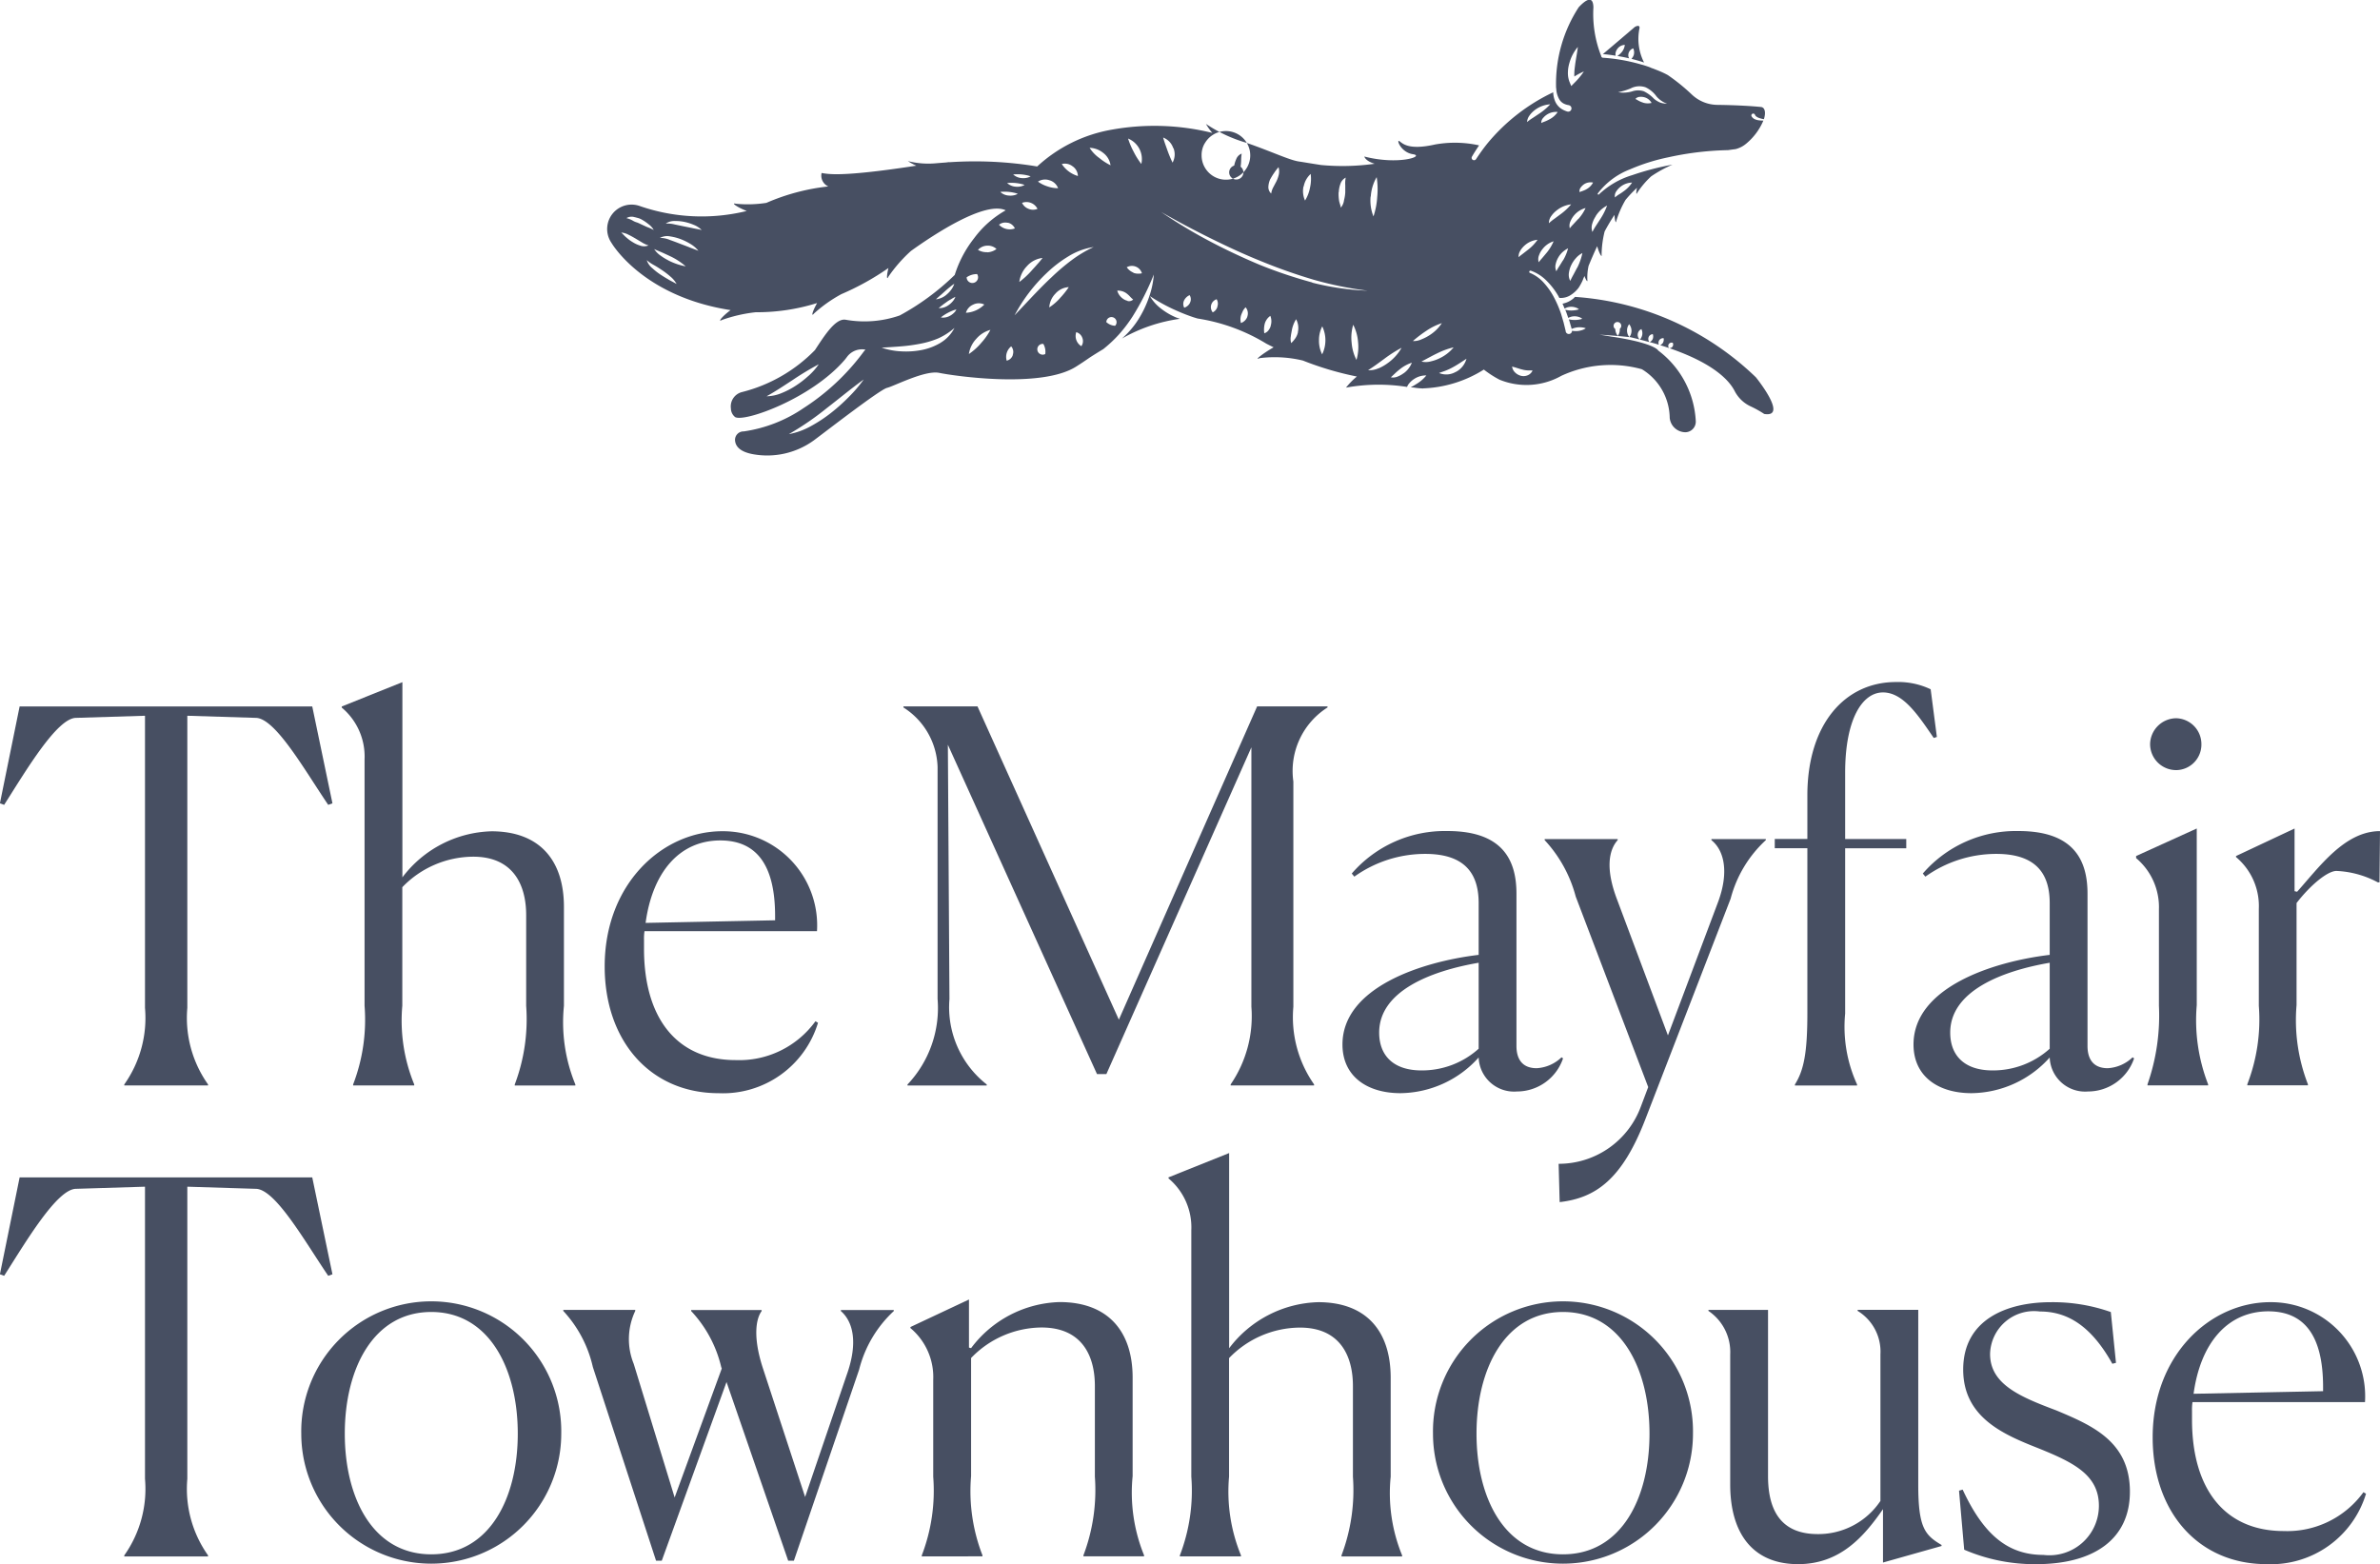 <svg xmlns="http://www.w3.org/2000/svg" width="112.438" height="73.901" viewBox="0 0 112.438 73.901">
  <defs>
    <style>
      .cls-1 {
        fill: #474f62;
      }
    </style>
  </defs>
  <g id="MAYFAIR_TOWNHOUSE_LOGO_WHITE" transform="translate(-385.06 -258.673)">
    <g id="Group_90" data-name="Group 90" transform="translate(385.06 290.897)">
      <path id="Path_102" data-name="Path 102" class="cls-1" d="M390.931,406.419v-.049a5.437,5.437,0,0,0,.979-3.619v-13.8l-3.254.1c-.9,0-2.373,2.5-3.4,4.11l-.2-.072.931-4.576h13.825l.954,4.576-.2.072c-1.1-1.617-2.5-4.11-3.427-4.11l-3.229-.1v13.8a5.433,5.433,0,0,0,.979,3.619v.049Z" transform="translate(-385.06 -387.358)"/>
      <path id="Path_103" data-name="Path 103" class="cls-1" d="M448.4,403.057a8.517,8.517,0,0,0,.54-3.717V387.7a3.013,3.013,0,0,0-1.077-2.447V385.2l2.864-1.149v9.223a5.457,5.457,0,0,1,4.208-2.177c2.252,0,3.424,1.344,3.424,3.573v4.673a7.74,7.74,0,0,0,.54,3.717v.049h-2.864v-.049a8.707,8.707,0,0,0,.54-3.717V395.06c0-1.493-.661-2.763-2.5-2.763a4.676,4.676,0,0,0-3.352,1.442v5.6a7.932,7.932,0,0,0,.563,3.717v.049H448.4v-.049Z" transform="translate(-431.717 -384.045)"/>
      <path id="Path_104" data-name="Path 104" class="cls-1" d="M501.573,423.827c-3.229,0-5.383-2.47-5.383-5.992,0-3.892,2.717-6.385,5.552-6.385a4.448,4.448,0,0,1,4.478,4.722h-8.149a2.365,2.365,0,0,0-.023.416v.416c0,3.3,1.565,5.259,4.331,5.259a4.442,4.442,0,0,0,3.768-1.835l.121.072A4.691,4.691,0,0,1,501.573,423.827Zm-3.45-8.046,6.118-.123v-.2c0-2.447-.9-3.573-2.594-3.573C499.689,411.89,498.442,413.429,498.123,415.781Z" transform="translate(-467.623 -404.401)"/>
      <path id="Path_105" data-name="Path 105" class="cls-1" d="M551.285,406.37a5.254,5.254,0,0,0,1.419-4.036V391.374a3.455,3.455,0,0,0-1.614-2.815v-.049h3.5l6.678,14.8,6.532-14.8h3.326v.049a3.552,3.552,0,0,0-1.614,3.5V402.7a5.533,5.533,0,0,0,.979,3.668v.049H566.55v-.049a5.709,5.709,0,0,0,.979-3.668V390.443l-6.851,15.439h-.442L553.19,390.32l.075,12.015a4.635,4.635,0,0,0,1.761,4.036v.049h-3.743v-.049Z" transform="translate(-508.41 -387.358)"/>
      <path id="Path_106" data-name="Path 106" class="cls-1" d="M638.214,422.126a5.028,5.028,0,0,1-3.694,1.686c-1.591,0-2.74-.807-2.74-2.3,0-2.694,3.743-3.915,6.434-4.234v-2.447c0-1.3-.563-2.324-2.522-2.324a5.755,5.755,0,0,0-3.352,1.075l-.121-.147a5.813,5.813,0,0,1,4.527-2.008c2.643,0,3.254,1.419,3.254,2.961v7.193c0,.612.267,1.051.954,1.051a1.839,1.839,0,0,0,1.175-.514l.072.049a2.3,2.3,0,0,1-2.177,1.565A1.673,1.673,0,0,1,638.214,422.126Zm0-.414v-4.062c-2.275.391-4.7,1.344-4.7,3.3,0,1.051.638,1.787,2.005,1.787A4,4,0,0,0,638.214,421.712Z" transform="translate(-568.358 -404.387)"/>
      <path id="Path_107" data-name="Path 107" class="cls-1" d="M673.49,425.5l.342-.907-3.424-9a6.274,6.274,0,0,0-1.468-2.668v-.049h3.45v.049c-.416.465-.589,1.344-.026,2.815l2.4,6.411,2.373-6.313c.514-1.393.293-2.422-.319-2.912v-.049h2.571v.049a5.734,5.734,0,0,0-1.663,2.766l-4.039,10.447c-1.1,2.835-2.349,3.694-4.038,3.889l-.049-1.81A4.132,4.132,0,0,0,673.49,425.5Z" transform="translate(-595.966 -405.456)"/>
      <path id="Path_108" data-name="Path 108" class="cls-1" d="M712.77,399.69v-7.807h-1.54v-.44h1.54v-2.056c0-3.352,1.763-5.357,4.185-5.357a3.56,3.56,0,0,1,1.64.342l.293,2.252-.147.049c-.735-1.074-1.442-2.152-2.4-2.152-.979,0-1.786,1.272-1.786,3.794v3.131h2.887v.44h-2.887v7.807a6.547,6.547,0,0,0,.563,3.35v.049h-2.936v-.049C712.6,402.382,712.77,401.551,712.77,399.69Z" transform="translate(-627.385 -384.03)"/>
      <path id="Path_109" data-name="Path 109" class="cls-1" d="M743.164,422.126a5.028,5.028,0,0,1-3.694,1.686c-1.591,0-2.74-.807-2.74-2.3,0-2.694,3.743-3.915,6.434-4.234v-2.447c0-1.3-.563-2.324-2.522-2.324a5.755,5.755,0,0,0-3.352,1.075l-.121-.147a5.812,5.812,0,0,1,4.527-2.008c2.643,0,3.254,1.419,3.254,2.961v7.193c0,.612.267,1.051.954,1.051a1.839,1.839,0,0,0,1.175-.514l.072.049a2.3,2.3,0,0,1-2.177,1.565A1.673,1.673,0,0,1,743.164,422.126Zm0-.414v-4.062c-2.275.391-4.7,1.344-4.7,3.3,0,1.051.637,1.787,2.005,1.787A4,4,0,0,0,743.164,421.712Z" transform="translate(-646.33 -404.387)"/>
      <path id="Path_110" data-name="Path 110" class="cls-1" d="M778.717,404.27v-4.55a3.026,3.026,0,0,0-1.077-2.422v-.1l2.864-1.3v8.344a8.363,8.363,0,0,0,.537,3.743v.049h-2.864v-.049A9.843,9.843,0,0,0,778.717,404.27Zm.807-11.131a1.229,1.229,0,0,1-1.224-1.226,1.245,1.245,0,0,1,1.224-1.224,1.221,1.221,0,0,1,1.2,1.224A1.207,1.207,0,0,1,779.524,393.14Z" transform="translate(-676.723 -388.978)"/>
      <path id="Path_111" data-name="Path 111" class="cls-1" d="M797.077,419.33v-4.576A3.017,3.017,0,0,0,796,412.307v-.049l2.766-1.3v2.961l.121.026c1.051-1.175,2.252-2.864,3.915-2.864l-.023,2.421H802.7a4.539,4.539,0,0,0-1.956-.54c-.416,0-1.224.661-1.884,1.517v4.82a8.363,8.363,0,0,0,.537,3.743v.049h-2.864v-.049A8.49,8.49,0,0,0,797.077,419.33Z" transform="translate(-690.364 -404.037)"/>
      <path id="Path_112" data-name="Path 112" class="cls-1" d="M390.931,492.979v-.049a5.437,5.437,0,0,0,.979-3.619v-13.8l-3.254.1c-.9,0-2.373,2.5-3.4,4.11l-.2-.072.931-4.576h13.825l.954,4.576-.2.072c-1.1-1.617-2.5-4.11-3.427-4.11l-3.229-.1v13.8a5.433,5.433,0,0,0,.979,3.619v.049Z" transform="translate(-385.06 -451.667)"/>
      <path id="Path_113" data-name="Path 113" class="cls-1" d="M440.43,504.216a6.142,6.142,0,1,1,12.282,0,6.141,6.141,0,1,1-12.282,0Zm10.228,0c0-3.059-1.344-5.75-4.087-5.75s-4.085,2.691-4.085,5.75c0,3.031,1.321,5.7,4.085,5.7S450.658,507.249,450.658,504.216Z" transform="translate(-426.197 -468.703)"/>
      <path id="Path_114" data-name="Path 114" class="cls-1" d="M488.58,499.479v-.049h3.4v.049a3.108,3.108,0,0,0-.072,2.5l1.933,6.313,2.226-6.092-.026-.072a5.8,5.8,0,0,0-1.419-2.643v-.049h3.329v.049c-.27.368-.416,1.224.049,2.668l2.005,6.115,1.959-5.75c.563-1.565.293-2.545-.27-3.033v-.049h2.5v.049a5.646,5.646,0,0,0-1.637,2.766l-3.082,9.028h-.27l-2.913-8.442-3.059,8.442h-.27l-2.987-9.154A5.751,5.751,0,0,0,488.58,499.479Z" transform="translate(-461.969 -469.765)"/>
      <path id="Path_115" data-name="Path 115" class="cls-1" d="M552.917,509.666v-.049a8.515,8.515,0,0,0,.54-3.717v-4.576a3.016,3.016,0,0,0-1.077-2.447v-.049l2.766-1.3V499.8l.1.026a5.409,5.409,0,0,1,4.182-2.177c2.252,0,3.45,1.344,3.45,3.573v4.648a7.852,7.852,0,0,0,.54,3.743v.049h-2.864v-.049a8.707,8.707,0,0,0,.54-3.717v-4.283c0-1.494-.661-2.763-2.522-2.763a4.663,4.663,0,0,0-3.326,1.442v5.578a8.364,8.364,0,0,0,.537,3.743v.049Z" transform="translate(-509.369 -468.354)"/>
      <path id="Path_116" data-name="Path 116" class="cls-1" d="M600.347,489.607a8.518,8.518,0,0,0,.54-3.717V474.245a3.013,3.013,0,0,0-1.077-2.447v-.049l2.864-1.149v9.223a5.457,5.457,0,0,1,4.208-2.177c2.252,0,3.424,1.344,3.424,3.573v4.673a7.742,7.742,0,0,0,.54,3.717v.049h-2.864v-.049a8.708,8.708,0,0,0,.54-3.717V481.61c0-1.493-.661-2.763-2.5-2.763a4.676,4.676,0,0,0-3.352,1.442v5.6a7.934,7.934,0,0,0,.563,3.717v.049h-2.889Z" transform="translate(-544.606 -448.346)"/>
      <path id="Path_117" data-name="Path 117" class="cls-1" d="M648.42,504.216a6.142,6.142,0,1,1,12.282,0,6.141,6.141,0,1,1-12.282,0Zm10.228,0c0-3.059-1.344-5.75-4.087-5.75s-4.085,2.691-4.085,5.75c0,3.031,1.321,5.7,4.085,5.7S658.648,507.249,658.648,504.216Z" transform="translate(-580.721 -468.703)"/>
      <path id="Path_118" data-name="Path 118" class="cls-1" d="M703.274,511.442c-2.129,0-3.206-1.442-3.206-3.766v-6.144a2.343,2.343,0,0,0-1.028-2.054v-.049h2.815v7.853c0,1.835.784,2.74,2.349,2.74a3.531,3.531,0,0,0,2.961-1.566v-6.925a2.252,2.252,0,0,0-1.077-2.054v-.049h2.864v8.27c0,2.031.319,2.375,1.1,2.838v.049l-2.766.781v-2.522C706.382,510.147,705.256,511.442,703.274,511.442Z" transform="translate(-618.328 -469.765)"/>
      <path id="Path_119" data-name="Path 119" class="cls-1" d="M752.334,500.92c-1.077-1.933-2.252-2.47-3.427-2.47a2.075,2.075,0,0,0-2.349,2.008c0,1.442,1.445,2.031,3.131,2.666,1.689.71,3.475,1.468,3.475,3.84,0,2.252-1.712,3.424-4.429,3.424a8.41,8.41,0,0,1-3.4-.684l-.244-2.789.172-.049c1,2.154,2.154,3.085,3.817,3.085a2.337,2.337,0,0,0,2.619-2.324c0-1.468-1.224-2.054-2.864-2.717-1.614-.638-3.547-1.442-3.547-3.717,0-2.375,2.08-3.182,4.136-3.182a8.249,8.249,0,0,1,2.838.465l.244,2.4Z" transform="translate(-652.541 -468.71)"/>
      <path id="Path_120" data-name="Path 120" class="cls-1" d="M786.063,510.387c-3.229,0-5.383-2.47-5.383-5.992,0-3.892,2.717-6.385,5.553-6.385a4.448,4.448,0,0,1,4.478,4.722h-8.149a2.358,2.358,0,0,0-.023.416v.416c0,3.3,1.566,5.259,4.331,5.259a4.443,4.443,0,0,0,3.768-1.835l.121.072A4.691,4.691,0,0,1,786.063,510.387Zm-3.45-8.049,6.118-.123v-.2c0-2.447-.9-3.573-2.594-3.573C784.179,498.45,782.932,499.989,782.613,502.339Z" transform="translate(-678.982 -468.71)"/>
    </g>
    <g id="Group_91" data-name="Group 91" transform="translate(413.73 258.673)">
      <path id="Path_121" data-name="Path 121" class="cls-1" d="M679.66,264.759c.2.015.406.044.6.075a.294.294,0,0,1,0-.157.459.459,0,0,1,.087-.177.451.451,0,0,1,.344-.177.655.655,0,0,1-.144.339.827.827,0,0,1-.116.116l-.09.069c.185.031.37.067.553.111a.368.368,0,0,1-.031-.077.343.343,0,0,1,.005-.162.335.335,0,0,1,.221-.231.456.456,0,0,1,.028.3.4.4,0,0,1-.054.116c-.015.026-.036.051-.057.08.159.039.316.082.473.131.041.013.08.028.121.041a2.464,2.464,0,0,1-.213-1.632c.008-.134-.105-.113-.221-.051q-.817.7-1.514,1.288Z" transform="translate(-632.6 -262.202)"/>
      <path id="Path_122" data-name="Path 122" class="cls-1" d="M550.873,276.5a13.638,13.638,0,0,0-8.547-3.8c-.031.028-.057.062-.09.087a1.152,1.152,0,0,1-.5.234c.036.077.069.157.1.234a.62.62,0,0,1,.126-.059.637.637,0,0,1,.375,0,.455.455,0,0,1,.175.09.909.909,0,0,1-.185.044,1.361,1.361,0,0,1-.175.013,1.334,1.334,0,0,1-.175-.013c-.036-.005-.075-.013-.113-.021.013.033.028.064.044.1l.1.285a.683.683,0,0,1,.111-.049.636.636,0,0,1,.375,0,.455.455,0,0,1,.175.09.916.916,0,0,1-.185.044,1.364,1.364,0,0,1-.175.013,1.329,1.329,0,0,1-.175-.013c-.033-.005-.067-.01-.1-.018l.023.062.113.391c.028-.013.056-.023.085-.033a.941.941,0,0,1,.188-.041.962.962,0,0,1,.193,0,.7.7,0,0,1,.2.044.624.624,0,0,1-.182.087.944.944,0,0,1-.188.041.965.965,0,0,1-.193,0c-.028,0-.059-.008-.087-.013a.151.151,0,0,1-.3.028s0-.005,0-.008l0-.008-.1-.409-.118-.4a5.207,5.207,0,0,0-.329-.769,3.243,3.243,0,0,0-.473-.684,1.82,1.82,0,0,0-.655-.478l-.008,0a.057.057,0,0,1,.039-.108,1.958,1.958,0,0,1,.745.478,3.4,3.4,0,0,1,.537.691c.023.039.041.08.064.118h.026a.859.859,0,0,0,.5-.131,1.446,1.446,0,0,0,.378-.342,2.474,2.474,0,0,0,.177-.316c.015-.031.028-.062.041-.1s.031-.069.046-.108c.005-.015.01-.026.015-.041.08.208.159.319.139.185a2.566,2.566,0,0,1,.059-.666c.134-.324.267-.635.406-.925.09.332.236.578.208.4a4.755,4.755,0,0,1,.144-1.1c.149-.278.306-.54.465-.781.013.265.067.437.085.288a4.615,4.615,0,0,1,.437-.995,6.084,6.084,0,0,1,.542-.573c-.049.219-.044.36.013.234a4.123,4.123,0,0,1,.656-.774,6.017,6.017,0,0,1,1.008-.553l-.123.023a13.068,13.068,0,0,0-1.781.473,3.94,3.94,0,0,0-1.571.91.034.034,0,0,1-.049,0,.035.035,0,0,1-.005-.046,3.465,3.465,0,0,1,1.517-1.136,9.269,9.269,0,0,1,1.812-.571,14.4,14.4,0,0,1,1.869-.288c.319-.028.638-.044.956-.051.116-.015.226-.033.347-.046a1.244,1.244,0,0,0,.509-.26,2.861,2.861,0,0,0,.812-1.09,1.6,1.6,0,0,1-.221-.013.7.7,0,0,1-.17-.046.333.333,0,0,1-.159-.131l-.005-.008a.088.088,0,0,1,.152-.09.155.155,0,0,1,.01.021c.015.057.108.116.2.147a1.234,1.234,0,0,0,.218.054c.105-.332.039-.558-.136-.576-.542-.054-1.288-.09-2.056-.1a1.78,1.78,0,0,1-1.2-.476,9.254,9.254,0,0,0-1.149-.933,4.284,4.284,0,0,0-.4-.19c-.1-.041-.193-.077-.291-.116h0a.8.8,0,0,1-.144-.057c-.139-.051-.283-.1-.424-.136a8.444,8.444,0,0,0-1.8-.319h-.005a.084.084,0,0,1-.08-.09s0,0,0-.005l-.005.005a5.418,5.418,0,0,1-.365-2.283c-.01-.645-.427-.3-.694-.013a6.621,6.621,0,0,0-1.069,3.815l.008.015v.008a1.076,1.076,0,0,0,.157.535.529.529,0,0,0,.183.172.765.765,0,0,0,.242.08l.018.005a.152.152,0,0,1-.069.3l-.015-.005a1.045,1.045,0,0,1-.321-.159.829.829,0,0,1-.229-.28,1.175,1.175,0,0,1-.11-.468,9.036,9.036,0,0,0-3.082,2.385c-.2.244-.383.5-.563.774a.115.115,0,0,1-.157.033.112.112,0,0,1-.036-.152v0c.105-.18.219-.357.337-.532a5.307,5.307,0,0,0-2.082-.041c-1.3.293-1.55-.077-1.691-.162s.075.535.65.622-.679.527-2.3.108c0,0,.046.211.488.342a10.812,10.812,0,0,1-2.535.059c-.47-.072-.838-.136-1.049-.167-.45-.067-1.3-.476-2.452-.874a.011.011,0,0,0,.008,0,6.837,6.837,0,0,1-1.941-.9,2.6,2.6,0,0,0,.3.424,11.392,11.392,0,0,0-4.756-.152,6.942,6.942,0,0,0-3.517,1.738,18.051,18.051,0,0,0-4.154-.2l.008-.008-.175.021c-.141.01-.283.021-.427.033a3.966,3.966,0,0,1-1.362-.1,2.819,2.819,0,0,0,.4.219c-.057.008-.111.013-.164.023-3.458.524-4.01.365-4.311.321a.559.559,0,0,0,.316.635,10.028,10.028,0,0,0-2.925.776,5.749,5.749,0,0,1-1.442.041c-.252-.064.059.167.514.342a8.931,8.931,0,0,1-5.059-.236,1.153,1.153,0,0,0-1.334,1.738s1.452,2.535,5.63,3.182c-.393.288-.632.594-.406.465a6.991,6.991,0,0,1,1.594-.365,9.512,9.512,0,0,0,2.9-.434c-.213.375-.3.681-.147.494a6.584,6.584,0,0,1,1.293-.915,12.481,12.481,0,0,0,2.224-1.234c-.09.36-.09.6,0,.406a6.925,6.925,0,0,1,1.064-1.213c1.1-.789,3.491-2.365,4.468-1.923v.008a4.757,4.757,0,0,0-1.488,1.319,5.413,5.413,0,0,0-.913,1.73,11.683,11.683,0,0,1-2.6,1.915,5.082,5.082,0,0,1-2.563.2c-.47-.064-.967.712-1.442,1.437a7.3,7.3,0,0,1-3.434,1.979.7.7,0,0,0-.535.779.531.531,0,0,0,.2.406c.442.252,3.617-.877,5.187-2.717.033-.039.062-.08.092-.118a.882.882,0,0,1,.877-.352c-.041.046-.075.087-.093.111a10.745,10.745,0,0,1-2.833,2.653,6.691,6.691,0,0,1-2.825,1.1.4.4,0,0,0-.411.4c.008.252.17.545.82.671a3.753,3.753,0,0,0,2.9-.645c.583-.432,3.121-2.4,3.46-2.483s1.8-.848,2.468-.709,4.8.751,6.457-.29c.211-.131.432-.28.658-.437q.328-.212.632-.393a6.363,6.363,0,0,0,.73-.681,6.789,6.789,0,0,0,.661-.869,12.394,12.394,0,0,0,1-1.977,4.107,4.107,0,0,1-.242,1.111,5.013,5.013,0,0,1-.5,1.028,4.127,4.127,0,0,1-.751.874l-.015.013a7.614,7.614,0,0,1,2.74-.933c-.069-.026-.139-.046-.206-.075a3.117,3.117,0,0,1-.684-.406,2.029,2.029,0,0,1-.527-.591,8.347,8.347,0,0,0,1.329.717c.226.1.46.19.7.272.075.026.149.046.224.069a8.8,8.8,0,0,1,3.247,1.188c.118.062.231.116.344.172-.514.293-.956.65-.658.512a5.72,5.72,0,0,1,2.039.113,14.764,14.764,0,0,0,2.553.756,3.379,3.379,0,0,0-.514.524,8.628,8.628,0,0,1,2.884-.033.59.59,0,0,1,.1-.167,1.031,1.031,0,0,1,.231-.206,1.008,1.008,0,0,1,.581-.17,1.764,1.764,0,0,1-.442.388c-.08.049-.157.1-.239.141l-.057.031c.051.005.1.01.146.013a3.042,3.042,0,0,0,.375.039l.064.008a.071.071,0,0,1-.015-.008,5.745,5.745,0,0,0,2.884-.889,4.875,4.875,0,0,0,.74.478,3.362,3.362,0,0,0,2.92-.182,5.538,5.538,0,0,1,3.8-.314l.049.028a2.735,2.735,0,0,1,1.272,2.272.75.75,0,0,0,.743.679h0a.5.5,0,0,0,.488-.532,4.462,4.462,0,0,0-1.774-3.329s-.134-.326-2.028-.63c-.046-.008-.09-.013-.129-.018-.2-.033-.4-.067-.617-.1.7.039,1.249.1,1.409.113a.487.487,0,0,1-.108-.3.478.478,0,0,1,.1-.308.489.489,0,0,1,.111.308.477.477,0,0,1-.1.3l.046.005c.152.036.3.072.44.108a.3.3,0,0,1,.082-.491.462.462,0,0,1,.041.262.469.469,0,0,1-.11.234c.154.039.3.08.447.118a.238.238,0,0,1-.039-.229.219.219,0,0,1,.2-.144.352.352,0,0,1,0,.216.285.285,0,0,1-.149.157c.149.041.3.082.434.126a.229.229,0,0,1,.01-.2.218.218,0,0,1,.216-.108.327.327,0,0,1-.033.216.336.336,0,0,1-.129.113c.144.044.283.09.416.134a.159.159,0,0,1-.01-.188.163.163,0,0,1,.188-.057.174.174,0,0,1-.162.252c2.062.707,2.812,1.5,3.082,2.018a1.606,1.606,0,0,0,.761.733,4.925,4.925,0,0,1,.638.357C552.43,278.42,550.873,276.5,550.873,276.5Zm-6.586-8.8a.871.871,0,0,1,.2-.211.909.909,0,0,1,.537-.19,1.526,1.526,0,0,1-.383.4c-.069.051-.139.1-.211.144a1.252,1.252,0,0,0-.216.159A.381.381,0,0,1,544.287,267.7Zm1.249-4.182a1.091,1.091,0,0,1-.172-.069c-.057-.028-.105-.062-.183-.1a.288.288,0,0,1,.213-.1.606.606,0,0,1,.216.021.551.551,0,0,1,.334.265A.743.743,0,0,1,545.536,263.521Zm-.565-.676a.9.9,0,0,1,.686-.046,1.326,1.326,0,0,1,.517.429,1.191,1.191,0,0,0,.5.347,1.035,1.035,0,0,1-.326-.054,1.144,1.144,0,0,1-.288-.177,1.675,1.675,0,0,0-.481-.355.864.864,0,0,0-.563.008,1.517,1.517,0,0,1-.653.036A3.184,3.184,0,0,0,544.971,262.844Zm-47.068,6.09.167.044a.728.728,0,0,1,.185.082,2.03,2.03,0,0,1,.3.206.881.881,0,0,1,.249.275,2.911,2.911,0,0,0-.329-.146c-.108-.049-.219-.1-.324-.149a1,1,0,0,0-.144-.062.8.8,0,0,1-.172-.072,1.124,1.124,0,0,0-.321-.131A.465.465,0,0,1,497.9,268.934Zm.27,1.347a1.411,1.411,0,0,1-.342-.152,1.9,1.9,0,0,1-.3-.216c-.1-.077-.172-.17-.265-.252a.923.923,0,0,1,.357.111c.111.051.213.113.314.17l.3.18a1.349,1.349,0,0,0,.319.149A.554.554,0,0,1,498.173,270.281Zm1.314,1.591c-.131-.072-.26-.154-.386-.237a3.128,3.128,0,0,1-.36-.285.813.813,0,0,1-.267-.383,1.907,1.907,0,0,0,.37.249c.129.075.254.157.38.242a3.729,3.729,0,0,1,.36.278,1.216,1.216,0,0,1,.3.357C499.751,272.011,499.615,271.95,499.486,271.872Zm.013-.892a2.7,2.7,0,0,1-.368-.224,1.121,1.121,0,0,1-.308-.314c.131.067.262.111.391.17s.254.116.383.177a3.122,3.122,0,0,1,.715.47A2.953,2.953,0,0,1,499.5,270.98Zm.961-.632-.452-.172c-.149-.059-.3-.113-.45-.167a1.148,1.148,0,0,0-.465-.093.715.715,0,0,1,.5-.069,2.4,2.4,0,0,1,.488.129,2.808,2.808,0,0,1,.45.221,1.378,1.378,0,0,1,.383.329C500.764,270.459,500.61,270.41,500.461,270.348Zm.18-.895-.424-.085-.419-.087a1.392,1.392,0,0,0-.427-.041.707.707,0,0,1,.44-.123,2.008,2.008,0,0,1,.45.044,2.315,2.315,0,0,1,.429.136,1.064,1.064,0,0,1,.38.249C500.926,269.5,500.782,269.484,500.641,269.453Zm5.465,6.987a4.539,4.539,0,0,1-.584.452,3.823,3.823,0,0,1-.658.347,1.931,1.931,0,0,1-.73.159c.434-.239.82-.5,1.221-.761a14.122,14.122,0,0,1,1.244-.751A2.98,2.98,0,0,1,506.106,276.44ZM508,277.448a8.764,8.764,0,0,1-.83.74,6.882,6.882,0,0,1-.933.614,3.423,3.423,0,0,1-1.051.383,13.65,13.65,0,0,0,1.8-1.236c.576-.442,1.134-.91,1.738-1.347A6.421,6.421,0,0,1,508,277.448Zm10.593-10.917a.579.579,0,0,1,.249.458,1.375,1.375,0,0,1-.761-.566A.586.586,0,0,1,518.591,266.531Zm-1.087.661a.612.612,0,0,1,.4.373,1.521,1.521,0,0,1-.5-.085,1.569,1.569,0,0,1-.45-.226A.618.618,0,0,1,517.5,267.191Zm-.334,3.668a3.771,3.771,0,0,1-.26.311c-.082.1-.17.188-.254.285a3.964,3.964,0,0,1-.584.54,1.323,1.323,0,0,1,.36-.748A1.164,1.164,0,0,1,517.17,270.86Zm-.239-2.319a.549.549,0,0,1-.419,0,.559.559,0,0,1-.311-.283.582.582,0,0,1,.73.283ZM516,266.906a1.714,1.714,0,0,1,.2.01,1.8,1.8,0,0,1,.2.031,1.4,1.4,0,0,1,.208.057.581.581,0,0,1-.208.075.762.762,0,0,1-.216.008.664.664,0,0,1-.4-.172A2.053,2.053,0,0,1,516,266.906Zm-.285.406a1.721,1.721,0,0,1,.2.01,1.8,1.8,0,0,1,.2.031,1.409,1.409,0,0,1,.208.057.58.58,0,0,1-.208.075.763.763,0,0,1-.216.008.664.664,0,0,1-.4-.172A1.506,1.506,0,0,1,515.712,267.312Zm-.535.429a1.23,1.23,0,0,1,.213-.01,1.7,1.7,0,0,1,.2.01,1.8,1.8,0,0,1,.2.031,1.407,1.407,0,0,1,.208.057.58.58,0,0,1-.208.075.761.761,0,0,1-.216.008A.627.627,0,0,1,515.177,267.741Zm-1.1,3.882a.27.27,0,1,1-.494.152A.84.84,0,0,1,514.075,271.623Zm-1.026,1.077a.685.685,0,0,1-.131.216.94.94,0,0,1-.183.167.752.752,0,0,1-.473.149,2.374,2.374,0,0,1,.188-.154c.059-.049.123-.09.185-.136s.126-.087.2-.126A1.957,1.957,0,0,1,513.049,272.7Zm-.7-.08.206-.185c.069-.059.136-.123.211-.18a2.372,2.372,0,0,1,.231-.175.985.985,0,0,1-.134.265,1.228,1.228,0,0,1-.2.221.918.918,0,0,1-.532.249C512.211,272.741,512.283,272.685,512.35,272.62Zm0,2.249a2.763,2.763,0,0,1-.9.342,3.845,3.845,0,0,1-.954.062,3.274,3.274,0,0,1-.931-.175c.316-.018.622-.036.928-.062a7.943,7.943,0,0,0,.9-.123,4.239,4.239,0,0,0,.853-.255,3.123,3.123,0,0,0,.761-.491A1.742,1.742,0,0,1,512.35,274.87Zm.617-1.4a.838.838,0,0,1-.175.126.676.676,0,0,1-.427.077,1.219,1.219,0,0,1,.172-.126c.057-.039.116-.069.172-.1a1.984,1.984,0,0,1,.182-.085,1.134,1.134,0,0,1,.206-.067A.476.476,0,0,1,512.967,273.471Zm.928-.406a.591.591,0,0,1,.522,0,1.322,1.322,0,0,1-.869.388A.6.6,0,0,1,513.895,273.065Zm.365,1.825a2.924,2.924,0,0,1-.573.512,1.338,1.338,0,0,1,.347-.715,1.357,1.357,0,0,1,.671-.427A2.992,2.992,0,0,1,514.26,274.89Zm.3-4.3a.8.8,0,0,1-.442-.108.6.6,0,0,1,.429-.2.592.592,0,0,1,.445.157A.776.776,0,0,1,514.555,270.595Zm.966-1.393a.474.474,0,0,1,.334.27.7.7,0,0,1-.4.026.712.712,0,0,1-.35-.2A.477.477,0,0,1,515.522,269.2Zm.242,6.239a.4.4,0,0,1-.293.28.636.636,0,0,1,.211-.676A.394.394,0,0,1,515.763,275.44Zm1.537-.039a.255.255,0,1,1-.1-.473A.739.739,0,0,1,517.3,275.4Zm.689-2.637a2.553,2.553,0,0,1-.509.44,1.016,1.016,0,0,1,.285-.645.9.9,0,0,1,.638-.314A4.076,4.076,0,0,1,517.99,272.764Zm1.01,2.272a.557.557,0,0,1-.239-.288.574.574,0,0,1-.005-.375.423.423,0,0,1,.288.27A.416.416,0,0,1,519,275.037Zm-.483-4.049a10.227,10.227,0,0,0-.936.8c-.3.278-.589.578-.877.877l-.861.913a7.67,7.67,0,0,1,1.529-2.01,5.847,5.847,0,0,1,1.013-.776,3.16,3.16,0,0,1,1.193-.44A5.785,5.785,0,0,0,518.517,270.988Zm.882-5.324a1.074,1.074,0,0,1,.63.239.889.889,0,0,1,.347.586,2.783,2.783,0,0,1-.535-.347A1.694,1.694,0,0,1,519.4,265.664Zm.779,8.218a.242.242,0,1,1,.414.19A.648.648,0,0,1,520.177,273.883Zm1.005-.99a.565.565,0,0,1-.221-.1.7.7,0,0,1-.27-.38.67.67,0,0,1,.445.134,1.273,1.273,0,0,1,.149.134,1.165,1.165,0,0,0,.159.152A.281.281,0,0,1,521.182,272.893Zm.275-1.332a.7.7,0,0,1-.316-.252.494.494,0,0,1,.717.283A.719.719,0,0,1,521.457,271.561Zm.373-5.133a3.463,3.463,0,0,1-.362-.576,3.627,3.627,0,0,1-.265-.625,1.046,1.046,0,0,1,.627,1.2Zm10.84,1.535a2.072,2.072,0,0,1,.278-.913,3.7,3.7,0,0,1,.026.936,3.589,3.589,0,0,1-.177.92A2,2,0,0,1,532.67,267.963Zm-1.512-.206a1.275,1.275,0,0,1,.072-.373.511.511,0,0,1,.255-.311,1.413,1.413,0,0,0-.021.355c0,.113,0,.237,0,.352a1.861,1.861,0,0,1-.057.352.667.667,0,0,1-.154.36c-.013-.134-.072-.229-.085-.36A2.048,2.048,0,0,1,531.159,267.757Zm-1.656-.272a1.056,1.056,0,0,1,.329-.586,1.865,1.865,0,0,1-.033.65,1.779,1.779,0,0,1-.234.607A1.068,1.068,0,0,1,529.5,267.484Zm-1.568-.36a2.8,2.8,0,0,1,.17-.275,2.47,2.47,0,0,1,.208-.27.713.713,0,0,1,.01.36,1.461,1.461,0,0,1-.116.319l-.141.267a.889.889,0,0,0-.1.3.408.408,0,0,1-.131-.352A.975.975,0,0,1,527.935,267.125Zm-1.717-.62a1.366,1.366,0,0,1,.1-.314.447.447,0,0,1,.254-.252,2.036,2.036,0,0,0-.026.311,2.167,2.167,0,0,1-.026.308.336.336,0,1,1-.3-.054Zm-1.388-1.054a1.149,1.149,0,1,1-.152.571A1.082,1.082,0,0,1,524.83,265.451Zm-1.483.224a.8.8,0,0,1-.041.689,5.84,5.84,0,0,1-.244-.584c-.064-.188-.136-.362-.2-.6A.8.8,0,0,1,523.347,265.675Zm.781,7.319a.469.469,0,0,1-.27.226.378.378,0,0,1,0-.36.532.532,0,0,1,.254-.234A.359.359,0,0,1,524.128,272.993Zm1.3.17a.422.422,0,0,1-.224.275.392.392,0,0,1,.185-.62A.408.408,0,0,1,525.429,273.163Zm1.414.473a.494.494,0,0,1-.306.306.675.675,0,0,1,.021-.406c.021-.054.046-.105.069-.159a.675.675,0,0,1,.131-.177.415.415,0,0,1,.1.213A.44.44,0,0,1,526.843,273.636Zm1.105.432a.612.612,0,0,1-.1.206.386.386,0,0,1-.208.152,1.291,1.291,0,0,1-.01-.236,1.124,1.124,0,0,1,.031-.211.673.673,0,0,1,.265-.375A.68.68,0,0,1,527.948,274.068Zm1.285.3a.819.819,0,0,1-.121.288,1.406,1.406,0,0,1-.2.234.672.672,0,0,1-.018-.316c.01-.1.028-.177.044-.267a1.49,1.49,0,0,1,.206-.545A.885.885,0,0,1,529.233,274.368Zm1.141,1.054a1.419,1.419,0,0,1-.149-.661,1.4,1.4,0,0,1,.154-.661,1.515,1.515,0,0,1-.005,1.321Zm1.622.265a2.146,2.146,0,0,1-.229-.817,2.118,2.118,0,0,1,.075-.846,2.15,2.15,0,0,1,.229.817A2.176,2.176,0,0,1,532,275.687Zm-2.087-3.661a21.841,21.841,0,0,1-2.5-.841c-.812-.342-1.609-.715-2.385-1.128a23.376,23.376,0,0,1-2.257-1.362c.761.437,1.537.848,2.321,1.236s1.578.758,2.391,1.085a25.665,25.665,0,0,0,2.473.874,16.755,16.755,0,0,0,2.571.524A12.616,12.616,0,0,1,529.909,272.027Zm3.128,4.054a1.048,1.048,0,0,1-.494.09c.283-.175.519-.357.774-.542a6.211,6.211,0,0,1,.81-.517,2.232,2.232,0,0,1-.658.727A2.142,2.142,0,0,1,533.038,276.08Zm1.19.231a1.174,1.174,0,0,1-.278.157.549.549,0,0,1-.329.039l.224-.211c.072-.067.149-.129.226-.19a1.764,1.764,0,0,1,.542-.29A1.109,1.109,0,0,1,534.228,276.312Zm.44-1.524a6.313,6.313,0,0,1,.637-.483,2.931,2.931,0,0,1,.725-.357,1.918,1.918,0,0,1-.586.573,2.036,2.036,0,0,1-.365.188A.892.892,0,0,1,534.668,274.787Zm.411.969c.257-.134.481-.262.727-.38a3.573,3.573,0,0,1,.781-.285,1.921,1.921,0,0,1-.668.519,1.832,1.832,0,0,1-.4.141A.9.9,0,0,1,535.079,275.757Zm1.614.491a.886.886,0,0,1-.794.057c.128-.051.244-.082.355-.131a2.715,2.715,0,0,0,.314-.152c.206-.111.4-.247.625-.391A1,1,0,0,1,536.693,276.248ZM541,270.6l-.188.224c-.062.075-.128.144-.2.239a.5.5,0,0,1,.018-.337.945.945,0,0,1,.162-.285,1.07,1.07,0,0,1,.524-.368A2.218,2.218,0,0,1,541,270.6Zm.756.375-.154.249a3.012,3.012,0,0,0-.157.265.509.509,0,0,1-.031-.337,1.049,1.049,0,0,1,.118-.306,1.076,1.076,0,0,1,.468-.44A2.191,2.191,0,0,1,541.76,270.978Zm.671.347-.159.3c-.054.1-.111.2-.165.324a.618.618,0,0,1-.062-.393,1.2,1.2,0,0,1,.116-.37,1.377,1.377,0,0,1,.213-.314.974.974,0,0,1,.306-.239A2.858,2.858,0,0,1,542.431,271.325Zm.054-2.306-.2.216c-.067.072-.134.139-.2.229a.49.49,0,0,1,.033-.337,1.051,1.051,0,0,1,.172-.278,1.062,1.062,0,0,1,.54-.344A2.043,2.043,0,0,1,542.485,269.019Zm.817-.121a1.352,1.352,0,0,1,.545-.509,3.1,3.1,0,0,1-.326.645l-.188.29a2.677,2.677,0,0,0-.18.311.608.608,0,0,1-.008-.388A1.233,1.233,0,0,1,543.3,268.9Zm-.116-1.6a.767.767,0,0,1-.283.3.979.979,0,0,1-.165.082c-.059.026-.116.039-.193.072a.286.286,0,0,1,.062-.226.661.661,0,0,1,.157-.149A.573.573,0,0,1,543.187,267.3Zm-1.113-4.748a1.153,1.153,0,0,1-.077-.458,1.639,1.639,0,0,1,.069-.437,1.986,1.986,0,0,1,.4-.761c-.033.288-.09.555-.126.82-.015.131-.036.262-.039.388a1.575,1.575,0,0,0,0,.19,2.884,2.884,0,0,1,.45-.239,3.514,3.514,0,0,1-.468.558l-.128.131Zm.077,5.779a2.781,2.781,0,0,1-.514.478l-.27.2a2.475,2.475,0,0,0-.27.216.582.582,0,0,1,.126-.357,1.2,1.2,0,0,1,.26-.262A1.319,1.319,0,0,1,542.151,268.328Zm-.638-4.362a1.016,1.016,0,0,1-.355.329,1.862,1.862,0,0,1-.2.1c-.069.033-.139.046-.219.093a.331.331,0,0,1,.1-.254.761.761,0,0,1,.193-.162A.786.786,0,0,1,541.513,263.965Zm-1.306.129a1.331,1.331,0,0,1,.954-.491,2.807,2.807,0,0,1-.537.452l-.278.185a2.647,2.647,0,0,0-.28.2A.58.58,0,0,1,540.207,264.094Zm-.452,6.408a1.114,1.114,0,0,1,.216-.247,1.052,1.052,0,0,1,.591-.252,2.1,2.1,0,0,1-.424.45l-.231.18c-.077.062-.154.113-.239.193A.5.5,0,0,1,539.755,270.5Zm.347,5.9a.5.5,0,0,1-.329.026.613.613,0,0,1-.275-.159.471.471,0,0,1-.139-.275c.208.051.35.111.488.141a1.062,1.062,0,0,0,.208.036c.077.01.159,0,.272.008A.428.428,0,0,1,540.1,276.4Zm4.252-1.861a.513.513,0,0,1-.118-.321.181.181,0,1,1,.213-.01A.544.544,0,0,1,544.354,274.538Z" transform="translate(-496.589 -258.673)"/>
    </g>
  </g>
</svg>